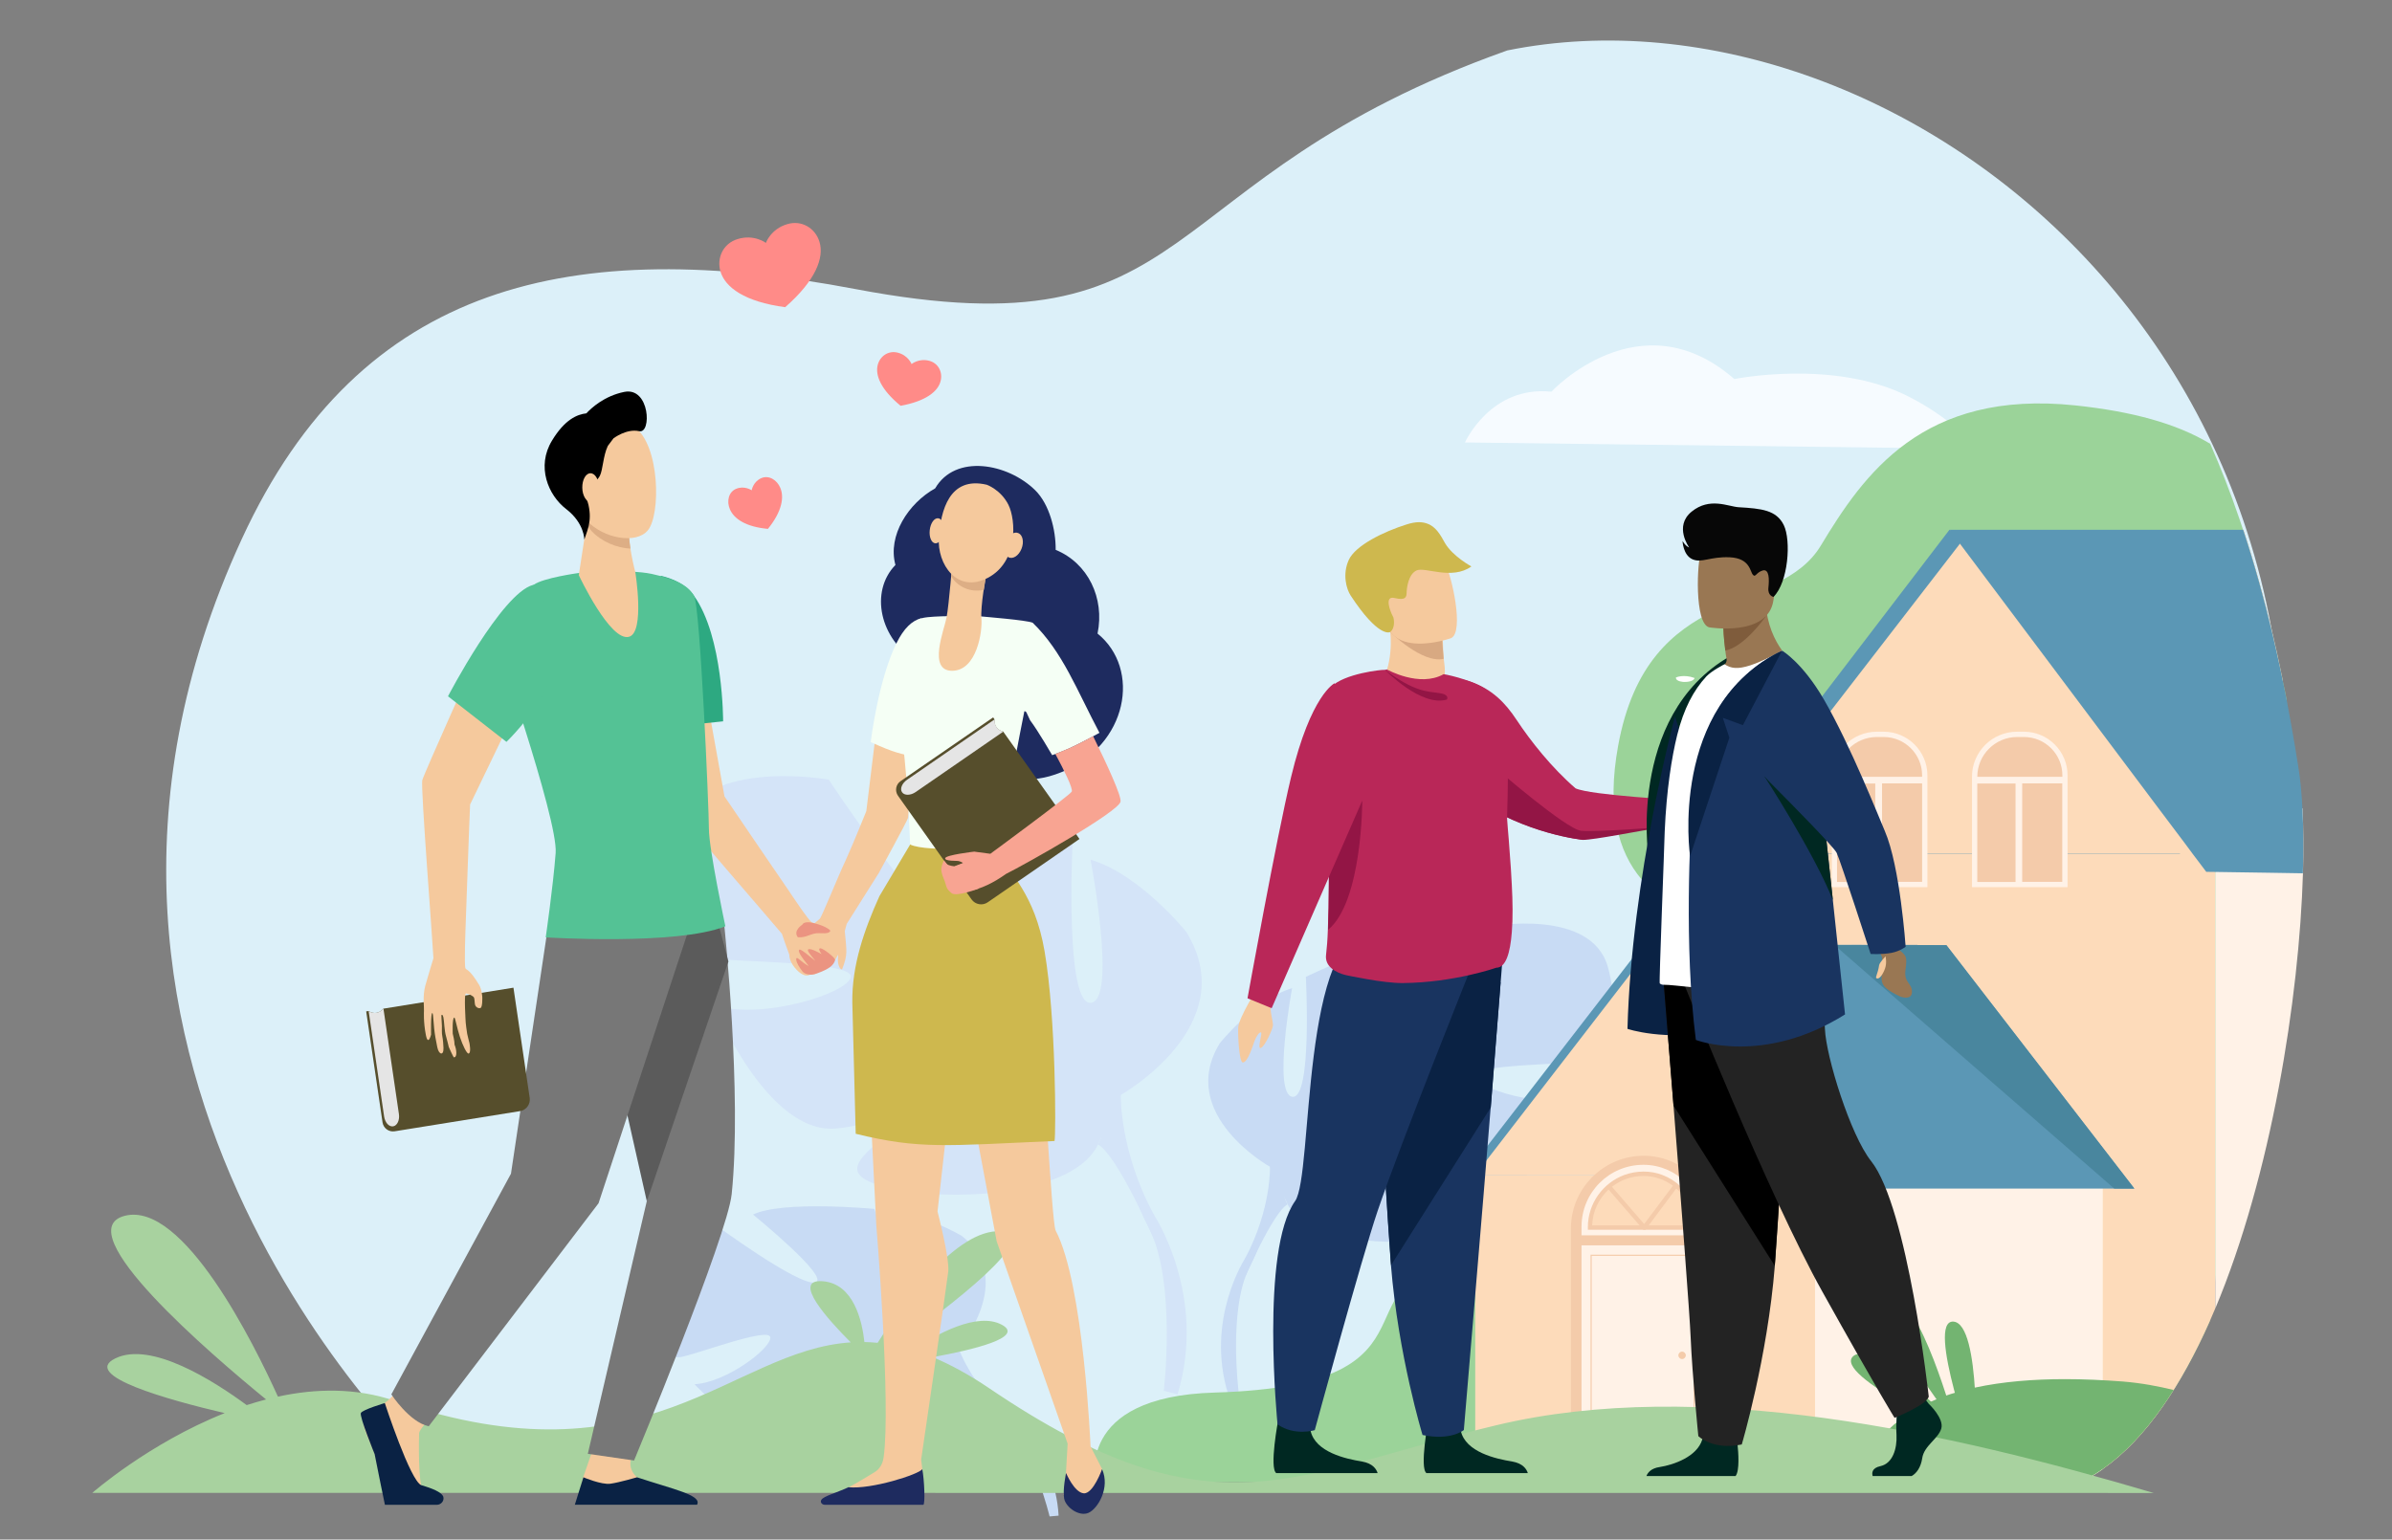 <svg id="_x3C_Layer_x3E_" xmlns="http://www.w3.org/2000/svg" xmlns:xlink="http://www.w3.org/1999/xlink" viewBox="0 0 2119.7 1364.7" style="enable-background:new 0 0 2119.7 1364.7;"><rect x="0" y="0" width="2119.7" height="1364.7" fill="#808080" stroke="none"/><style>.st0{fill:#DCF0F9;}
.st1{fill:#C8DBF4;}
.st2{fill:#D4E4F8;}
.st3{fill:#F6FBFF;}
.st4{fill:#9BD399;}
.st5{fill:#FDDBBA;}
.st6{fill:#FFF2E7;}
.st7{fill:#5B97B5;}
.st8{fill:#F4CBAA;}
.st9{fill:#49869E;}
.st10{fill:#73B471;}
.st11{fill:#A8D29F;}
.st12{fill:#FFB27D;}
.st13{fill:#B92758;}
.st14{fill:#931545;}
.st15{fill:#002822;}
.st16{fill:#193460;}
.st17{fill:#0A2244;}
.st18{fill:#F5C99D;}
.st19{fill:#D8A982;}
.st20{fill:#CEB84E;}
.st21{fill:#FFFFFF;}
.st22{fill:#232323;}
.st23{fill:#997753;}
.st24{fill:#7F5C3C;}
.st25{fill:#070707;}
.st26{fill:#777777;}
.st27{fill:#5B5B5B;}
.st28{fill:#EB9481;}
.st29{fill:#2DA981;}
.st30{fill:#54C295;}
.st31{fill:#DDAE85;}
.st32{fill:#1E2B5F;}
.st33{fill:#F47458;}
.st34{fill:#F5FFF5;}
.st35{fill:#564E2C;}
.st36{fill:#E5E5E5;}
.st37{fill:#F8A492;}
.st38{fill:#FF8B88;}</style><path class="st0" d="M384.5 1306.1s-389.6-352.3-170.2-828.4c105.2-228.5 294.1-268.9 544.1-221.4 309.7 58.7 256.1-97.3 577.3-211.6 349.8-70.6 815.6 291.2 656.7 868.9-107.9 326.9-96.2-12.5-160.7 405.2L384.5 1306.1z"/><g><g><path class="st1" d="M849.5 1195.2s52-61 2.9-99.6c0 0-35.8-21.6-65-19.7.0.0 41.5 69.2 28.2 76.1s-40.7-80.4-40.7-80.4-81.4-7.7-107.6 5c0 0 69.7 56.7 55.1 60.2-14.6 3.4-90-52.2-90-52.2s-75.7 13.1-71.6 59.3c4.2 46.2 30.3 60.4 41.8 59.1 11.5-1.3 78.5-27.1 80-17.7s-38.8 40.2-67.1 41.7c0 0 53.6 58.8 89 41.7s38.4-44.1 60.5-54.2c22.1-10.2 41-10.2 31.9.1s-49.1 20.5-61.7 42.9-23.9 37.5 12.8 31.9c36.7-5.6 96.3-32.7 98.9-63.4L849.5 1195.2z"/><g><path class="st1" d="M598.2 1145s205.7-8.5 251.3 50.2c0 0 10.1 30.1 41.1 57.4l4.9 13.1s-35.8-37.5-48.5-39.7c0 0 19.7-73-248.8-81z"/><path class="st1" d="M890.6 1252.6s44.3 32.5 47.5 90.9l-8 .7s-14.3-60.3-39.8-83.8C864.7 1236.9 890.6 1252.6 890.6 1252.6z"/></g></g><g><path class="st1" d="M1125.5 1034.3s-83.1-46.3-44.6-109.5c0 0 30.9-38.8 64.1-48.9.0.0-17.4 94.1.3 96.3 17.7 2.2 11.9-106.3 11.9-106.3s87.3-42.3 121.6-39.1c0 0-54 92-36.3 89.8 17.7-2.3 78.3-95.4 78.3-95.4s89.6-16.8 104.1 36.2c14.5 53.1-8.6 79.7-21.9 83.1-13.3 3.4-98.5 2.5-96.3 13.5 2.2 11.1 59.8 28.6 91.9 18.6.0.0-35.2 87.5-81.7 83.2s-61-33-89.7-35.2c-28.8-2.1-49.8 5.7-35.4 13.4 14.4 7.7 63.1 2.4 86.4 22.1s42.1 31.8-1 40.8-120.6 3.7-136.2-29.5L1125.5 1034.3z"/><g><path class="st1" d="M1384 874.2s-232.2 75.9-258.6 160.1c0 0 1.2 37.6-21.9 80.9v16.6s24.2-56.5 37.5-64.3c0 0-52.2-72.9 243-193.3z"/><path class="st1" d="M1103.5 1115.2s-35.7 54.5-15.1 120.7l9.2-2.5s-9.2-73 9.5-109.7C1125.8 1086.9 1103.5 1115.2 1103.5 1115.2z"/></g></g><g><path class="st2" d="M993.2 970.6s109.3-61.6 58-144.6c0 0-41-51-84.8-64 0 0 23.7 123.9.4 126.9-23.3 3-16.4-140-16.4-140S835 693.8 789.8 698.3c0 0 71.8 120.9 48.5 118-23.4-2.9-103.9-125.2-103.9-125.2s-118.2-21.6-137 48.5 12 105 29.5 109.3 129.9 2.6 127 17.2-78.7 38.2-121 25.1c0 0 47 115.1 108.3 109.1s80.1-44 118-47 65.7 7.1 46.7 17.4c-18.9 10.3-83.2 3.6-113.7 29.7-30.6 26.1-55.3 42.3 1.6 53.8s159 3.9 179.3-39.9L993.2 970.6z"/><g><path class="st2" d="M651.2 761.4s306.7 98.4 342 209.2c0 0-1.3 49.6 29.5 106.4l.1 21.9s-32.3-74.3-49.8-84.5C972.9 1014.4 1041.2 917.9 651.2 761.4z"/><path class="st2" d="M1022.7 1077s47.4 71.6 20.8 159l-12.2-3.2s11.5-96.2-13.3-144.6C993.1 1039.9 1022.7 1077 1022.7 1077z"/></g></g></g><g><path class="st3" d="M1298.2 392.2s22.6-50.6 76.6-45c0 0 78.4-84.3 162.1-11.2.0.0 88.9-18.1 154.8 15.7 43.9 22.5 58.4 46.1 58.4 46.1L1298.2 392.2z"/><path class="st4" d="M2026.4 620.7c-2.5 27.2-5.9 60-10 96.1-2 18.1-4.2 37.1-6.6 56.7-13.9 116.3-32.2 254.4-46.8 361.8-1.7 12.5-3.3 24.5-4.9 36.1-12.4 28.1-26.4 53.7-41.8 75.7-16 22.8-33.6 41.6-52.9 55.1-6.5 4.6-13.2 8.5-20.1 11.8H1519h-126.9-421s-19.7-76 105.3-79.6c220.2-6.4 97.1-109.6 230.9-113 11.6-.3 25.2.2 41.1 1.5 15.1 1.3 29.7.7 43.8-1.6 3.1-.5 6.2-1.1 9.3-1.7 2.7-.6 5.4-1.2 8-1.9.3-.1.7-.2 1-.3 4.6-1.2 9.2-2.6 13.8-4.2.9-.3 1.9-.6 2.8-1 6.6-2.4 13.1-5.2 19.4-8.3 5.6-2.7 11-5.7 16.3-8.9 2.6-1.6 5.3-3.2 7.8-4.9 1-.6 2-1.3 2.9-1.9.9-.6 1.9-1.3 2.8-1.9 7.2-5 14.1-10.4 20.8-16.1.5-.4 1-.9 1.6-1.4.5-.4 1-.9 1.5-1.3 1.4-1.3 2.9-2.6 4.3-3.9 2.3-2.1 4.6-4.3 6.9-6.5 5.1-5 10.1-10.2 14.8-15.5 3.8-4.2 7.4-8.5 10.9-12.8 11.1-13.7 21-28.1 29.7-42.6 35.9-59.9 51.1-122.4 39.7-148.4-.1-.1-.1-.3-.2-.4-3.4-7.5-9.1-11.8-17.3-11.9-15.9-.3-33.9-1.5-51.9-4.7-61.8-10.9-123.8-46.4-103.2-159.6 26.6-146.1 141.7-114.7 179.6-177.5 37.9-62.8 90-138.7 225.9-124.3 49.7 5.3 89.3 15.9 119.2 34 9.5 21.6 18.1 43.7 25.8 66.3 1.1 3.3 2.2 6.6 3.3 9.9.0.1.0.1.1.2 10.1 30.6 18.7 61.9 26.2 93.5 1.3 5.4 2.5 10.8 3.7 16.2v0c1.8 8 3.5 15.9 5.1 23.9v0C2024.2 609.1 2025.3 614.9 2026.4 620.7z"/><path class="st5" d="M1537.2 717.5v597.1h304.7c.2-.1.5-.2.7-.3s.3-.1.5-.2h20.3v-.1h-20.1c6.9-3.3 13.6-7.2 20.1-11.8 19.3-13.5 36.9-32.3 52.9-55.1 15.4-22 29.3-47.6 41.8-75.7 1.7-3.8 3.3-7.6 4.9-11.4V717.5H1537.2z"/><path class="st6" d="M2040.8 773.9c-3.3 111.3-28.2 268-77.7 386V717.5h4.5l48.9-.7 23.9-.3C2041.2 733.6 2041.4 753 2040.8 773.9z"/><path class="st7" d="M2014.1 563.3c1.3 5.4 2.5 10.8 3.7 16.2v0l-3.2 6.5-63.9 131.6-14.5 29.9-4.5 9.3v0h-423.9l29.3-38 .9-1.2 189.6-248.1 1.1 1.1 127.8-.4 72.2-.2 59.1-.2C1998 500.3 2006.7 531.6 2014.1 563.3z"/><path class="st5" d="M2023 603.4l-55.4 114.1-4.5 9.2v0l-14.6 30h-423.9l12.6-16.3 17.7-22.9L1737 481.7l8.7-11.2 111.1-.3 72.2-.2 59.1-.2c10.1 30.6 18.7 61.9 26.2 93.5 1.3 5.4 2.5 10.8 3.7 16.2v0C2019.6 587.4 2021.3 595.4 2023 603.4z"/><g><path class="st7" d="M2040.3 716.5c-.7-14-1.9-26.5-3.7-37.3-2.1-13.4-4.4-26.8-6.8-40.2-1.1-6.1-2.2-12.2-3.4-18.3-1.1-5.8-2.3-11.5-3.5-17.3v0c-1.6-8-3.3-15.9-5.1-23.9v0c-1.2-5.4-2.4-10.8-3.7-16.2-7.5-31.6-16.1-62.9-26.2-93.5.0-.1.0-.1-.1-.2h-132.1-128l.9 1.3 8.2 11 176.9 235.8 22.5 29.9 6.9 9.3 12 15.9 7.9.1 46.8.7 30.9.5C2041.4 753 2041.2 733.6 2040.3 716.5z"/></g><g><path class="st8" d="M1669.3 651h-6.1c-20.8.0-37.6 16.8-37.6 37.6v95.5h80.1v-96.7C1705.6 667.2 1689.3 651 1669.3 651z"/><path class="st6" d="M1669.3 648.6h-6.1c-22 0-39.9 17.9-39.9 39.9v97.9h84.7v-99.1C1708 666 1690.6 648.6 1669.3 648.6zm34 133.1h-35.5v-87.3h35.5v87.3zM1627.9 694.5h33.9v87.3h-33.9V694.5zM1703.3 688.6h-75.4v0c0-19.4 15.8-35.3 35.3-35.3h6.1c18.8.0 34 15.3 34 34V688.6z"/></g><g><path class="st8" d="M1793.5 651h-6.1c-20.8.0-37.6 16.8-37.6 37.6v95.5h80.1v-96.7C1829.9 667.2 1813.6 651 1793.5 651z"/><path class="st6" d="M1793.5 648.6h-6.1c-22 0-39.9 17.9-39.9 39.9v97.9h84.7v-99.1C1832.2 666 1814.9 648.6 1793.5 648.6zM1827.6 781.7H1792v-87.3h35.5v87.3zM1752.2 694.5h33.9v87.3h-33.9V694.5zM1827.6 688.6h-75.4v0c0-19.4 15.8-35.3 35.3-35.3h6.1c18.8.0 34 15.3 34 34V688.6z"/></g><polygon class="st7" points="1699.4,837 1600,1041.5 1298.2,1041.5 1455.6,837.7"/><polygon class="st5" points="1708.4,837 1609.1,1041.5 1307.3,1041.5 1464.6,837.7"/><polygon class="st5" points="1608.4,1041.5 1608.4,1314.1 1307.3,1314.6 1307.3,1041.5"/><path class="st6" d="M1863.4 1041.5v260.7c-6.5 4.6-13.2 8.5-20.1 11.8h20.1v.1h-255v-272.6h255z"/><polygon class="st7" points="1891.4,1053.6 1617.5,1053.6 1455.6,837.7 1537.2,837.7 1724.8,837.8"/><path class="st8" d="M1519 1086.9v227.8h-126.9V1089c0-18.8 8-35.7 20.9-47.5 11.5-10.6 26.8-17 43.6-17 16.6.0 31.6 6.5 42.8 17C1511.5 1052.8 1519 1069 1519 1086.9z"/><polygon class="st9" points="1891.4,1053.6 1873.6,1053.6 1625.6,837.7 1724.8,837.8"/><path class="st6" d="M1456.3 1032.5c-30.3.0-54.8 24.5-54.8 54.8v218.4h107.8v-220.2c0-29.3-23.7-53-53-53z"/><path class="st5" d="M1502.2 1086.2v1.9H1409v-.4c0-26.2 21.2-47.4 47.4-47.4h0C1481.7 1040.4 1502.2 1060.9 1502.2 1086.2z"/><g><path class="st8" d="M1500.3 1067.4c-5.1-11.9-15-21.3-27.2-25.9-5.2-2-10.9-3-16.7-3-6 0-11.7 1.1-17 3-18.8 7-32.3 25.1-32.3 46.3v2.3h97.1v-3.9C1504.2 1079.5 1502.8 1073.2 1500.3 1067.4zM1410.9 1086.2c.4-12.5 6-23.8 14.5-31.7.9-.9 1.9-1.7 3-2.5 7.7-6 17.4-9.6 27.9-9.6 9.8.0 18.8 3.2 26.1 8.6 1 .8 2.1 1.6 3 2.5h0v0c5.1 4.5 9.1 10.2 11.7 16.6 2 5 3.1 10.4 3.1 16.1h-89.3zm87.3-18.7s0-.1-.1-.1c-.3-.7-.6-1.3-1-2-.3-.5-.6-1.1-.9-1.6-.1-.2-.2-.4-.3-.6-.1-.2-.2-.4-.3-.6.0-.1-.1-.1-.1-.2-.2-.3-.3-.5-.5-.8-.3-.4-.5-.8-.8-1.2s-.6-.8-.8-1.2c-.2-.3-.4-.5-.6-.8-.3-.4-.5-.7-.8-1.1-.3-.3-.5-.6-.8-1-.3-.3-.6-.7-.9-1-.3-.3-.6-.6-.8-.9-.2-.2-.4-.4-.6-.6-.3-.3-.6-.6-1-.9-.3-.3-.5-.5-.8-.7-.2-.2-.3-.3-.5-.5l-1.2 1.6v0c5.1 4.5 9.1 10.2 11.7 16.6.5-.4 1-.9 1.6-1.4C1498.6 1068.3 1498.4 1067.9 1498.2 1067.5z"/></g><path class="st8" d="M1487.3 1201.4c0-1.8 1.5-3.3 3.3-3.3s3.3 1.5 3.3 3.3-1.5 3.3-3.3 3.3S1487.3 1203.2 1487.3 1201.4z"/><g><polygon class="st8" points="1486.8,1051.8 1485.5,1053.4 1461,1086.2 1458.1,1090.1 1456.3,1090.1 1452.9,1086.2 1425.5,1054.5 1424.2,1053 1427.1,1050.4 1428.4,1051.9 1457,1085 1482.5,1051 1483.7,1049.4"/></g><rect x="1398.4" y="1095" class="st8" width="119.4" height="8.9"/><g><path class="st8" d="M1409.5 1112.2v185.1h92.3v-185.1h-92.3zm91.3 184.1h-90.3v-183.1h90.3v183.1z"/></g><g><path class="st10" d="M1926.2 1232.1c-3.2 5.1-6.5 10.1-9.9 14.9-16 22.8-33.6 41.6-52.9 55.1-6.5 4.6-13.2 8.5-20.1 11.8-.1.0-.2.1-.2.1-.2.1-.3.2-.5.2-.2.1-.5.2-.7.3-3.3 1.6-6.7 3-10.1 4.2l-186.5 1c7-32.1 25.2-54.5 50.8-69.6 4.8-2.8 9.8-5.4 15.1-7.7h0c1.6-.7 3.2-1.4 4.9-2.1 2.8-1.2 5.7-2.2 8.7-3.3h0c2.5-.9 5-1.7 7.6-2.4 5.7-1.7 11.6-3.3 17.7-4.6 24.5-5.3 51.6-7.5 79.9-7.5 16.8.0 34 .8 51.2 2.1C1898.1 1226 1912.5 1228.8 1926.2 1232.1z"/><g><path class="st10" d="M1732.4 1262.5s-31.7-115.9-55.8-109.8C1652.4 1158.9 1732.4 1262.5 1732.4 1262.5z"/><path class="st10" d="M1742.5 1273.6s-81.7-88-100.3-71.4C1623.6 1218.8 1742.5 1273.6 1742.5 1273.6z"/><path class="st10" d="M1750.7 1293.1s5.2-120-19.7-121.6c-24.8-1.5 19.7 121.6 19.7 121.6z"/></g></g></g><path class="st11" d="M1908.5 1323.4c-181.6-53.8-401.8-103.3-582.7-60s-250.4 101.8-449-32.7c-18-12.2-34.7-21.2-50.2-27.7 35.1-6.4 81.9-17.5 61.2-28.7-21.7-11.7-57.9 8.3-78.9 22.3-5.2-1.6-10.4-2.9-15.4-3.9 47.9-34.3 132.7-99.1 93.2-101.3-38.9-2.1-86 62.9-109 98.9-3.9-.4-7.8-.6-11.7-.7-2-18.7-9.5-51.8-37-53.9-28.1-2.1 5.1 34.4 24.9 54.2C647 1197 574.6 1318.4 350 1241.8c-34.5-11.8-70.1-11.1-103.7-3.8-21.1-46.6-83.8-173.5-135.7-160.3-51.8 13.2 76.5 123 125.2 162.8-5.8 1.5-11.5 3.2-17.2 5-29.5-21.7-84.8-56.9-116.4-41.4-30.9 15.1 46.5 36.7 96.9 48.5-67.2 26.7-117.3 70.7-117.3 70.7L1908.5 1323.4z"/><path class="st12" d="M1487.7 716.3s8.3-10.1 12.8-11.5c4.5-1.5 13.2-8.1 14.3-5.4s-5.8 7-5.5 10.1c.4 3.2 22.1 8.2 21.9 11.6-.1 3.4-5.1 11.4-13.4 10.5s-29.3-5.9-33.6-3.7C1479.9 730.1 1487.7 716.3 1487.7 716.3z"/><path class="st13" d="M1263.6 667.2c12.2 16.4 26.6 29.5 41.4 39.7 46.9 32.6 97.8 37.5 97.8 37.5 12.2-3.9 49.6-7.9 71.8-11.5 9.7-1.6 16.4-3 16.8-4.3l-.5-19.3s-81.2-4.3-94.7-10.5c-21.2-18.3-39.9-42-52.2-60.6-10.3-15.6-21.8-27.2-40.9-34C1275.6 594.4 1225.5 616 1263.6 667.2z"/><path class="st14" d="M1300.8 694.8l4.1 12.2c46.9 32.6 97.8 37.5 97.8 37.5 9.8.0 49.6-7.9 71.8-11.5-.9.1-60.3 4.8-73.4 3.4-13.2-1.4-74.7-54.7-74.7-54.7L1300.8 694.8z"/><path class="st15" d="M1353.9 1305.8h-89.8c-6.4-4.4 1.7-47.1 1.7-47.1s24.5-9.3 28.7 9.6c4.2 18.9 31.2 24.9 45.5 27.2C1349.8 1297.2 1352.9 1302.5 1353.9 1305.8z"/><path class="st15" d="M1220.8 1305.8H1131c-6.4-4.4 1.7-47.1 1.7-47.1s24.5-9.3 28.7 9.6c4.2 18.9 31.2 24.9 45.5 27.2C1216.7 1297.2 1219.8 1302.5 1220.8 1305.8z"/><path class="st16" d="M1329.8 870.7s-4 50.3-8.8 110.8c-6.5 82.2-23.8 286.1-23.8 286.1s-11.4 9.7-36.6 4.4c0 0-21.5-70.4-28-150.6-.1-1.3-.2-2.6-.3-3.9-5.9-81.7-15.3-253.7-15.3-253.7L1329.8 870.7z"/><path class="st17" d="M1331.2 853.3s-5.4 67.7-10.1 128.3l-88.4 139.9c-.1-1.3-.2-2.6-.3-3.9-5.9-81.7-15.3-253.7-15.3-253.7L1331.2 853.3z"/><path class="st16" d="M1305.4 853.3s-64.1 159.6-84.6 220.1c-14.6 43.1-55.7 194.3-55.7 194.3s-17.9 5.5-33-5.1c0 0-15.4-154.4 15.6-198 16.4-23.1 4.1-240.2 70.6-242C1284.8 820.7 1305.4 853.3 1305.4 853.3z"/><path class="st18" d="M1276.7 618c-9.8 5.1-19.4 5.5-27.6 3.7-7.6-1.6-14.1-4.9-18.7-7.9-4.8-3-7.6-5.7-7.6-5.7s.4-.5.9-1.5c2.9-4.9 11.7-22.8 7.8-51.3-.1-.4 2.7.2 7 1.2 12.7 3 38.3 10.2 39.5 10.6s.3 6 1.4 16.8c.1.9.2 1.9.3 2.9.1 1.3.3 2.6.5 4C1281.3 602.1 1276.7 618 1276.7 618z"/><path class="st19" d="M1279.3 584c-19 4.4-47.3-23.7-47.3-23.7 2.1-1.6 4.3-2.7 6.5-3.7 12.7 3 38.3 10.2 39.5 10.6C1278 567.2 1278.3 573.2 1279.3 584z"/><path class="st18" d="M1285.8 565.7s-7.8 2.8-17.7 4.1c-14.5 2-33.7.8-39.7-16.8-10.1-29.7-23.1-47.4 6.8-59.6 16-6.5 26.1-6.9 33.1-4.4 6 2.1 9.6 6.4 12.2 10.6C1286.2 508.8 1297.9 560.5 1285.8 565.7z"/><path class="st20" d="M1303.9 502.1c-17.3 12.4-41.1.2-48.5 3.5s-8.8 15.7-8.9 19.6c-.1 3.9-.6 7.3-10.7 4.9-1.6-.4-2.8-.3-3.7.2-4.2 2.5 1.2 14.5 2.7 17.1.0.0 2.3 8.6-2.8 12.8-.6.5-10.7 4.9-35.1-32.3-3.8-5.8-7.5-19-1.6-31.7s30.6-24.9 51.4-31.4c7.9-2.5 13.6-2.4 18.2-.6 7.6 2.7 11.6 10 15.6 17.2C1287.5 493.3 1303.9 502.1 1303.9 502.1z"/><path class="st13" d="M1339.7 826.4c-1.4 18.3-5.3 31.4-13.7 31.4.0.0-37.6 13.2-82.7 13.6-8.8.1-21.3-1.6-31.6-3.4-10.6-1.8-18.9-3.6-18.9-3.6-9-2.1-19-7.7-17.7-18 .7-5.8 1.3-13.4 1.6-22.3 1-23.9.8-56.8.9-88.4.1-19.4.3-38.2.9-54.1.0.0-8.9-62.4 1-72.6 11.5-12 45.5-15.6 47.6-15.2.6-.1 1.3-.3 1.9-.4.0.0 28.9 16.3 50.3 4.2.0.0.2.0.6.1 5.2.8 31.3 6.9 40.4 16.4 3.1 3.3 15.5 23.4 15.9 45.5.5 30.8-.7 65.9-.7 65.9.4 5 .8 11.4 1.5 18.8.6 7.9 1.3 16.7 1.9 26 .3 4.7.5 9.4.8 14.2.8 14.7 1 29.5.0 41.9z"/><path class="st14" d="M1227.4 593.9s32 33 54.8 26.2c0 0 3-4.5-7.2-5.8C1264.7 612.8 1253.6 613.4 1227.4 593.9z"/><path class="st14" d="M1207.2 709.9s.1 89.3-30.3 114.3c1-23.9.8-56.8.9-88.4L1207.2 709.9z"/><path class="st18" d="M1113.7 876.9s-15.4 24.3-16.4 33.6c-.5 6.3.8 31.2 4 31.3 4.5.1 9-15.4 10.6-19.5 1.7-4 3.7-7.2 5.5-7.2 1.7.0-3.7 15.5.0 13.8s10.1-16.1 10.6-19.6-3.4-14.5-1.5-18.8C1128.5 886.3 1113.7 876.9 1113.7 876.9z"/><path class="st13" d="M1182.6 605.7s-20.9 9.9-38.5 83.1c-13.2 55.2-38.6 196.1-38.6 196.1l21.4 8.8s78.4-180 89.6-205.4C1227.9 662.9 1182.6 605.7 1182.6 605.7z"/><path class="st21" d="M1501.7 601s-.6 3.6-9.3 3.5c0 0-7.3-.1-7.3-3.9C1485 600.5 1492 597.4 1501.7 601z"/><path class="st15" d="M1542.3 576.8l-34.7 66-8.3.5-3.7 10.5-34.8 105C1460.6 758.8 1441.3 625.5 1542.3 576.8z"/><path class="st17" d="M1484.3 635.1s-38.5 141.6-42.1 276.9c0 0 31.9 11.1 82 2.3C1574.5 905.5 1484.3 635.1 1484.3 635.1z"/><path class="st15" d="M1659.5 1308.4h34.5c4.4-2.4 8.2-7.8 9.4-15.8 1.6-11.1 14.2-17.2 16.9-26.3 2.6-9.1-11.1-21.9-11.1-21.9l-2.3-3-2.4-3.1-22.9 5.4s-.5 5.5-.9 12.4c-.3 5-.4 10.8-.1 15.9.6 12.2-3.4 25.2-14.2 27.6C1658.4 1301.3 1658.8 1306.1 1659.5 1308.4z"/><path class="st15" d="M1459 1308.4h79c3.8-4.7 2.4-21.7 1.8-27.3-.1-1.1-.2-1.7-.2-1.7s-27-21.6-30.7-5c-.1.5-.3 1-.4 1.6-4.7 15.4-25.6 22.5-37.7 24.4C1463 1301.5 1460.1 1305.5 1459 1308.4z"/><path class="st22" d="M1474 867.4s4.1 51.1 9 112.6c6.6 83.4 14.4 185.9 15.2 205.4 1.4 33.7 6.8 87.6 6.8 87.6s12.8 12.8 38.5 7.4c0 0 22.8-77 29.3-158.5.1-1.4.2-2.6.3-4 6-83 15.5-257.6 15.5-257.6L1474 867.4z"/><path d="M1474 867.4s4.1 51.1 9 112.6l89.7 142c.1-1.4.2-2.6.3-4 6-83 15.5-257.6 15.5-257.6l-114.5 7z"/><path class="st22" d="M1492.8 873.4s73.8 185.1 122.4 272.1c48.5 87 63.7 111.3 63.7 111.3s27.8-11.1 30.3-18.7c0 0-18.5-167.9-51.1-208.9-18.4-23.1-39.9-92.6-40.9-116.9s-6.6-72.4-6.6-72.4L1492.8 873.4z"/><path class="st23" d="M1511.1 603.6c28.9 9.1 78.8-15.4 78.8-15.4s-26.6-20-25.2-61.5l-22.3 18-15.2 12.2s.1 7.2 1.7 19.8c.3 2.3.6 4.8 1.1 7.4.4 2.1-.6 4.3-2.5 5.4C1517.1 596 1511.1 603.6 1511.1 603.6z"/><path class="st21" d="M1470.8 871.7c.8.7 1.9 1.2 3 1.2 10.9-.2 42.4 5.8 69.2 3.1 22.6-2.2 42.5-8.9 63.9-18.5 2.8-1.3 9.4-4.8 9.2-7.9-.1-3.5-.5-8.5-.9-14.9-1.6-22.1-4.2-60.1-1.6-104.1.5-8.1.7-16.3.7-24.2.2-59.5-11.6-111.8-35.3-129.5.0.0-16.5 9.2-28 12.9-11.2 3.6-17 2.8-22.8-1 0 0-11.3 5.7-16.2 10.9-11.2 12.2-19.9 28.4-25.7 51.7-4.9 19.8-9.5 48.7-11.1 85.6C1474.8 753.8 1470.1 871 1470.8 871.7z"/><path class="st16" d="M1635 899.2c-72.8 45.7-132.2 22.6-132.2 22.6-10.7-83.3-4.8-183.9-3.4-208.4 3.6-107.6 79.8-136.4 79.8-136.4l31.8 98.2 4.7 43.7 8.5 78.9L1635 899.2z"/><path class="st24" d="M1527.2 556.8s.1 7.2 1.7 19.8c16.8-2.9 35.8-30.1 35.8-30.1-8.6-2.5-16.1-2.9-22.4-2L1527.2 556.8z"/><path class="st23" d="M1514.7 556.1s52 8.6 56.8-23.8 14.9-53.2-18.1-60c-33-6.9-41.3 4.6-45.6 15C1503.6 497.6 1501.4 553 1514.7 556.1z"/><path class="st23" d="M1662.1 838.9s5.6 7.4 5.8 10.4c1.5 20.1-7.7 22.8 16.1 34.1.0.0 10.1 3.8 10.3-4 .2-7.9-7-8-5.8-19 1.6-12.7 1.4-12.9-6.9-19.5l-5.6-9.1L1662.1 838.9z"/><path class="st25" d="M1571.6 529.1s-5.3-.9-4.5-8.2c.8-7.3.8-16.9-5.1-15.2-5.9 1.8-6.3 6.6-8.7 3.7-2.5-2.8-2.5-14.5-20.3-15.4-17.7-.8-25 5.4-33.3 1.7s-8.7-16.2-8.7-16.2 2.4 4.5 5.9 5.8c0 0-13.8-18.8 2.2-31.8s32.3-4.5 41.5-3.9c20.4 1.2 33.5 2.5 40.1 15.8C1587.4 479.1 1584.7 516.2 1571.6 529.1z"/><path class="st18" d="M1670.9 847.7s-5.4 5.6-5.7 7.9c-1.1 7.5-3.6 10.7-2.4 11.5 2.6 1.6 6-3.8 7.7-8.8C1672.2 853.4 1670.9 847.7 1670.9 847.7z"/><path class="st15" d="M1624.2 797.9c-16-40.8-60.6-109.7-60.6-109.7l52.1 30.8L1624.2 797.9z"/><path class="st16" d="M1676.3 844.6c-9 1.7-18.6 1-18.6 1s-26.6-82.1-30.1-89.6c-2.2-4.8-36.1-39.4-59.8-63.2-14-14-18.5-34.9-11.6-53.5l23.1-62.5s18 10.5 37 43.3c23.5 40.5 49.3 105.8 53.9 116.4 13.7 31.7 18.5 102.8 18.5 102.8S1683.3 843.3 1676.3 844.6z"/><path class="st17" d="M1579.2 576.8l-34.7 66-17.8-6.5 5.8 17.6-34.8 105C1497.6 758.8 1478.3 625.5 1579.2 576.8z"/><path class="st18" d="M382.4 1256s-10.8 10.6-11 14.5-1 45.7 3.4 49.6c4.4 3.9 17.3 6.7 13.1 11.1-3.1 3.3-27.2 2.6-43.2 1.7-4.7-.3-10.5-38-12.4-43.5-2.7-8.1-12.4-25.6-9.9-31.2 1.2-2.7 10-9 18-14.2 8.4-5.5 16.5-17.8 16.5-17.8L382.4 1256z"/><path class="st18" d="M526.3 1282.1s-9.6 27.6-9.6 27.6c-.7 4.4-3.5 15.2-3.5 19.1.0 14.9 66.4-12.7 51.5-19.3-1.3-.6-5.6-5.4-6-10.5-.7-7.8 5.6-17.6 5.6-17.6L526.3 1282.1z"/><path class="st26" d="M617.9 758.8l24 62.2s15.7 148.5 6.5 237.4c-3.8 37.2-86.5 236.2-86.5 236.2l-41-5.9 55-235.7-20.2-90.1-28.6-178.1L617.9 758.8z"/><polygon class="st27" points="573.2,1064.9 645.5,852.3 626.8,781.7 516,867.5 509.4,991.2 546.3,945.6"/><path class="st26" d="M504.7 762l-20.6 69.3-31.3 209.1-106 195.6s15.9 24.5 33.1 28.3l150.5-197.7 81.5-247.5-2.9-55L504.7 762z"/><path class="st18" d="M700.9 850.2c2.4 6.4 7.7 12.5 13.6 13.4 10.3.9 7.9-.7 16.2-5.2 6.7-3.7 10.3-6.9 10.2-11.3-4.3-5.4-9.5-12.1-8.6-12.7 1.5-1 8.6-11.5-12.7-16.7-2.4-.6-20.5-28-20.5-28s-54.3-79.4-57.1-83.8l-17.7-98.5-50.9-4.6s22.1 106.6 24.2 112 88 104 95.3 112.9C692.8 827.6 697.6 841.6 700.9 850.2z"/><g><path class="st18" d="M779.4 623.4 767.7 719c-1 2.2-9.4 23.8-18.7 44.5-6 12.4-20.8 49.5-22.6 51-19.6 16.4-23.7 20.6-26.8 32.5.0 7 7.8 15.2 11.8 16.8.0.0 6.4 3.6 9.3-3.6 3-7.4 9.2-2.1 14-4.3 3.4-2.3 8.7-8.6 10.2-15.4 1.8-8.4 5.4-21.5 5.4-21.5 2.3-3.8 14.6-23.2 28.5-45.2.0.0 25.3-46.2 25.8-48.7 1.2-5.3 12.6-111.5 12.6-111.5L779.4 623.4z"/></g><path class="st18" d="M748.6 825.1c1.6 18.4 2.9 20.7-2.4 34.2-2 .3-4.6-5.1-3.4-11.9.3-2-3.4-2.3-3.4-2.3C742.6 827.9 748.6 825.1 748.6 825.1z"/><path class="st28" d="M710.9 819.7c1.3-2.9 6.9-2.1 6.9-2.1 10.6 1.7 18.8 6.6 17.9 7.8-1 1.4-2.5 2.2-9.7 1.8-7.2-.4-11 4.3-19 3.6C702.5 825 710.9 819.7 710.9 819.7z"/><path class="st28" d="M740 850.6c-.2-1.8-10.3-9.9-12.9-10-2-.1-1.3 2.1 1 5.2-4.3-2.5-8.8-4.5-10.6-4.5-3.7.0-.6 3.5 5.1 10.5-4.7-3.7-13-11-14.3-10-1.4 1 .6 5 8.3 14.5.0.0-3.1-1.4-9-6.4-3.1-2.6-3.3 2.6 3.6 11.3.0.0 1.8 2.5 7.1 2.8 3.6.2 15.9-4.6 19-8.3C738.9 854.1 740.1 851.7 740 850.6z"/><path class="st29" d="M640.8 639.4l-58.5 6.1s-2.7-48.6-2.7-71.8c0-28.1 3.1-64 6.5-63.2 9.4 2.2 21.3 7 28.8 17.5C641.1 564.4 640.8 639.4 640.8 639.4z"/><path class="st17" d="M341 1243.7s22.7 69.4 32.4 72.8c2.6.9 17.1 4.6 19.4 10.1.1.1.1.3.1.5.8 3.5-2.2 6.8-5.8 6.8h-46s-6.5-31.2-9.1-44.9c0 0-13.7-33.5-12.2-36.5C321.4 1249.5 341 1243.7 341 1243.7z"/><path class="st17" d="M509.4 1333.8l7.6-24.3s16 6.8 23.9 5.7c8-1.1 23.6-5.7 23.6-5.7 31.9 10.6 57.9 15.8 53.2 24.3H509.4z"/><path class="st30" d="M512.2 508s-31 4.3-39.1 10.3c-9.2 6.7-37.6 38.2-37.6 38.2s59.2 169.5 56.9 199.6c-2.3 30.2-8.8 74.8-8.8 74.8s115.7 7.4 159.2-9.8c0 0-14.6-68.4-14.6-86.4.0-17.9-7.7-197.3-13.2-206.7-5.5-9.4-16.6-14.7-37.6-19.3C556.4 504.2 512.2 508 512.2 508z"/><path class="st18" d="M520.6 459.6l-7.7 50.2s28 59.8 44.7 54.6c14-4.3 5.4-57.2 5.4-57.2s-7.6-28.4-5.4-42.6C560 450.3 520.6 459.6 520.6 459.6z"/><path class="st31" d="M557.7 464.5c2.3-14.2-37.1-4.9-37.1-4.9l-.6 4.2c1.2 2.8 2.6 5.2 4.3 7 8.8 9.4 22.5 15 34.4 15.5C557.5 478.6 556.8 470.3 557.7 464.5z"/><path class="st18" d="M514.2 388.6c-1.1-.4-8.9 57.2 5.9 73s43.7 21 54 8.5c11.5-13.8 10.9-75.7-12.2-92C538.9 361.9 514.2 388.6 514.2 388.6z"/><path d="M553.2 347.4c-17.8 3.6-29.3 14.4-33.6 19-8.1.9-19.1 5.4-30.4 24.1-14 22.9-3.6 48.4 12.6 60.8 16.2 12.5 16 27 16 27l2.6-7.6c1.9-5.6 2.7-11.6 2-17.6-.4-3.6-1.1-7.4-2.6-10.6-3.9-8.3 8.4-13.9 11.8-20.8 2.7-5.3 2.8-17.5 7-26.4l5-6.7s11.5-8.9 22.8-6.4C577.6 384.8 576 342.8 553.2 347.4z"/><path class="st18" d="M530.8 432.1c.1 7-3.1 12.8-7.2 12.8-4.1.1-7.5-5.6-7.6-12.6s3.1-12.8 7.2-12.8C527.3 419.4 530.7 425 530.8 432.1z"/><path class="st32" d="M972.6 561.6c6.5-31.4-8.5-62.5-37.1-74.2.2-17.9-5.7-40.5-18-52.7-24.4-24.1-70.9-32.6-88.8-1.8-23.7 13.2-42.3 41.8-35.2 67.9-22.9 23.5-14.2 65.9 19.2 85.9-.5 26.3 13.6 52.5 36.9 63.7 5.6 2.7 14.3 6.5 15.5 7.6-1.5-1.4 17.3 50.1 75.4 26.5C999.8 660.6 1011.3 592.9 972.6 561.6z"/><path class="st18" d="M852.8 877.5l-22 196.4s10.8 41.5 9.5 53.3-24 166.6-24 166.6l1 8.5.5 25.2-84.7.6s17.8-8 42.8-23.7c1.8-1.2 6.1-4.9 7.1-12.3 6.7-47.7-6.5-206.8-6.5-206.8l-10.4-207.1L852.8 877.5z"/><path class="st18" d="M919.5 913.6c4.7 1.2 12.1 169.7 16 177.2 24.9 47.4 30.9 191.3 30.9 191.3l10.3 20.2-2.4 19.4s-18.6 10.6-31.7 3.5l2-19.5 1.5-26-62.9-179.4-34.4-183L919.5 913.6z"/><path class="st20" d="M758.3 1005l-3-116.3c-.5-32.9 10.5-64.4 24-94.3l28.5-47.9c9.2 2.9 14.3-24.2 23.9-23.1 7.3.8 12.3 2.5 19 2.9 12.8.8 20.5 25.6 34.2 24 .1.8 2.7 7.1 2.9 7.7 6.5 17.6 29 33.2 37.9 85.4 10.1 59.2 10.1 161 8.8 168C838 1015.6 815 1018.9 758.3 1005z"/><path class="st33" d="M934.8 1018.8z"/><path class="st32" d="M818.2 1333.9h-87.4c-3.2-.3-4-2.9-2.9-4.5 2.3-3.3 12.5-5.8 24-11.1 20.1 2.1 62.2-11.3 65.4-16C819.1 1311.5 820 1333.5 818.2 1333.9z"/><path class="st32" d="M976.6 1302.3s-7.8 22-16.2 21.4c-8.4-.6-15.7-18-15.7-18s-3.1 14.6-1.7 22.6c1.5 8 13.4 16.3 21.6 12.7S984 1318.8 976.6 1302.3z"/><path class="st34" d="M814.1 671.2s-12.2-1.5-23.8-5.6c-7-2.4-18.7-7.8-18.7-7.8s6.5-54.8 23-88c6.3-12.7 13.5-19.7 22-21.9C817.3 547.9 814.1 671.2 814.1 671.2z"/><path class="st34" d="M792.9 609.2c2.5-8.9 8-20.6 11.1-28.6 5.3-13.7 6.9-26.5 11.6-31.9 2.5-2.9 35.2-2.5 39.2-2.9 1.7-.2 8.2.2 14.5.6 3.7.4 40.5 3.3 45.8 5.6 26.5 25.6 39.3 60 59.2 97.6.0.0-14.9 8.4-26.8 13.8-5.2 2.3-15.1 6-15.1 6s-12.5-21.6-19.6-31l-3.3-7.1c-.3-.2-1.4-1.4-1.8-.6-.5 1.3-22.9 119.7-22.9 119.7s-62.3 5.7-78.3-1.8c0 0-2.9-79.2-8.8-102.5C795.6 637.5 789 623.5 792.9 609.2z"/><path class="st18" d="M873.8 509.9s-5.1 27.6-4.1 38.5-3.9 46-25.9 46.2c-22 .1-7-36.5-5-47.2 2.1-10.7 5.4-51.9 5.4-51.9l29.6 14.4z"/><g><path class="st35" d="M324.5 896.5l2.1-.3c4.6 2.9 9.6 2.1 13.1-2.1L455 875.5l14.4 97.7c.8 5.6-3 10.8-8.5 11.7l-111.2 17.9c-5.1.8-9.9-2.7-10.7-7.8L324.5 896.5z"/><path class="st36" d="M339.8 894.1l13.7 93.4c.8 5.4-1.5 10.3-5.1 10.9-1.8.3-3.6-.5-5.1-2.1-1.4-1.6-2.5-3.9-2.9-6.6l-13.7-93.4C331.2 899 336.2 898.2 339.8 894.1z"/></g><path class="st31" d="M843 511.2c.3-9 2-16.2 2-16.2l28.9 15s-1 5.7-2.1 12.9C858.8 525.5 848.6 519.6 843 511.2z"/><path class="st18" d="M874.5 429.7s12.4 4.4 19.1 17.7 9 50.5-18.2 64.8-45.1-12.1-43.4-35.7C833.6 452.8 841.2 421.8 874.5 429.7z"/><path class="st18" d="M823.9 469.9c-.7 6.1 1.5 11.4 4.9 11.7s6.8-4.4 7.5-10.5-1.5-11.4-4.9-11.7C827.9 459 824.6 463.7 823.9 469.9z"/><path class="st18" d="M891.2 480.2c-2.4 5.9-1.2 12.2 2.7 13.9 3.9 1.7 8.9-1.6 11.3-7.6 2.4-5.9 1.2-12.2-2.7-13.9C898.7 470.8 893.6 474.2 891.2 480.2z"/><g><path class="st35" d="M880.1 635.9l1.2 1.8c-.5 5.4 2.4 9.5 7.7 10.8l67.6 95.2-81.3 56.1c-4.6 3.2-11 2.1-14.3-2.5l-65.2-91.9c-3-4.2-2-10.1 2.3-13L880.1 635.9z"/><path class="st36" d="M889.1 648.5l-77.7 53.6c-4.5 3.1-9.9 3.2-12 .2-1.1-1.5-1.1-3.5-.3-5.5.8-2 2.4-4 4.7-5.6l77.7-53.6C880.9 643 883.9 647.2 889.1 648.5z"/></g><path class="st37" d="M968.7 652.6c-5.4 2.9-13.9 7.4-21.2 10.7-3.5 1.5-9 3.7-12.3 5 8 14.9 15.5 30.1 14.6 33.3-.9 2.8-72.2 55.2-72.2 55.2l-14.3-1.9s-25.1 2.9-25.7 5.8 10.6 2.1 12.1 2.6c.8.2 2.5.8 3.9 1.7-2.3 1-5.3 2.4-8.1 3.5 8.4 4.8 14.2 12 17.2 20.4 7-1.7 16.7-5.6 28.9-14.3 16.6-8.2 100.2-55.2 101.4-64.1C993.7 705.2 981 677.6 968.7 652.6z"/><path class="st37" d="M836.5 762.6s-3.2 6-2.1 10.5c1 4.5 2.2 5.8 3.4 9.9 1.1 4.1 1.3 5.1 5.4 8.7 4.2 3.6 24.3-4.1 24.3-4.1L853.6 765l-8 2.9s-5-.5-6.4-2C837.9 764.5 836.5 762.6 836.5 762.6z"/><path class="st38" d="M807.8 322.7s6.4-5.3 15.6-2.9c8.2 2.1 12.2 10.3 10.1 18.1-2.3 9-12.9 17.7-35.4 21.8-17.7-14.5-22.6-27.2-20.3-36.2 2-7.8 9.4-13 17.7-10.9C804.8 314.9 807.8 322.7 807.8 322.7z"/><path class="st38" d="M666.1 434.6s1.2-7.6 8.6-10.8c6.6-2.8 13.8 1.5 16.8 8.7 3.5 8.3 1.5 20.9-11 36.3-19.8-1.8-30.1-9-33.7-17.4-3.1-7.2-1.1-15.3 5.5-18.1C659.8 430.2 666.1 434.6 666.1 434.6z"/><g><path class="st38" d="M678.7 215.3s4.3-12.3 18.9-16.6c13-3.9 25 3.7 28.6 15.7 4.2 13.9-3.1 34-30.4 57.9-36-4.8-53.1-17.6-57.3-31.5-3.6-12 2.2-25 15.2-28.9C668.3 207.4 678.7 215.3 678.7 215.3z"/></g><path class="st18" d="M424.5 872.9c-8.9-14.6-10.9-12.6-12-14.5-1.3-2.3.1-37.1.1-37.1s3.6-102.7 4-108.2l45.7-94.8-39.5-37.2s-47 104.5-48.6 110.5c-1.5 5.9 9.4 145.5 9.9 157.8.0.0-4.6 14.9-7.2 24.3-2.6 9.5-.9 19.6-1.2 22.4.0.4-.6 9.7 1.7 21.4 2 10.1 4.6-.4 4.6-.4s-.4-19.3 1.1-19.1c1.1.2.8 10.8 2.8 21.9.5 2.9 1.1 5.7 1.6 8.3 1.3 6.8 5.8 8 5.5.6-.1-2.6-.4-6.9-1-10-.7-3.3-.3-6.5-.4-9.4-.3-5.7-.6-9.8-.4-9.7.3.2 1-1 1.7 2 .8 3.6.8 11.8 2.4 17 .9 3 2.4 9.4 2.4 9.4s4 9.2 4.6 9.2c3.2-.3 2.2-7.3.5-11.3.1-3.1-1.6-9.7-1.6-9.7s-.6-14.2 1.4-14.3c.8.0 2.2 8.7 4.9 17 2.5 7.7 6.2 15.1 7.7 14.9 2.6-.4.8-9.3.8-9.3s-1.6-6.1-2-8.2c-.5-2.4-1.3-9.9-1.3-9.9s-1.7-25.9.2-25.9c1.9.1 6.6 2.2 7.2 3.8.6 1.6.4 5.1 1 6.7s2.8 3.1 4.7 2.4c1.9-.6 1.6-9.5 1.6-9.5S427.1 877.1 424.5 872.9z"/><path class="st30" d="M397 617.2l51.8 40.4s22.9-21.9 34.4-46.2c11.6-24.6 1.4-96.2-10.9-92.9C444.5 526 397 617.2 397 617.2z"/></svg>